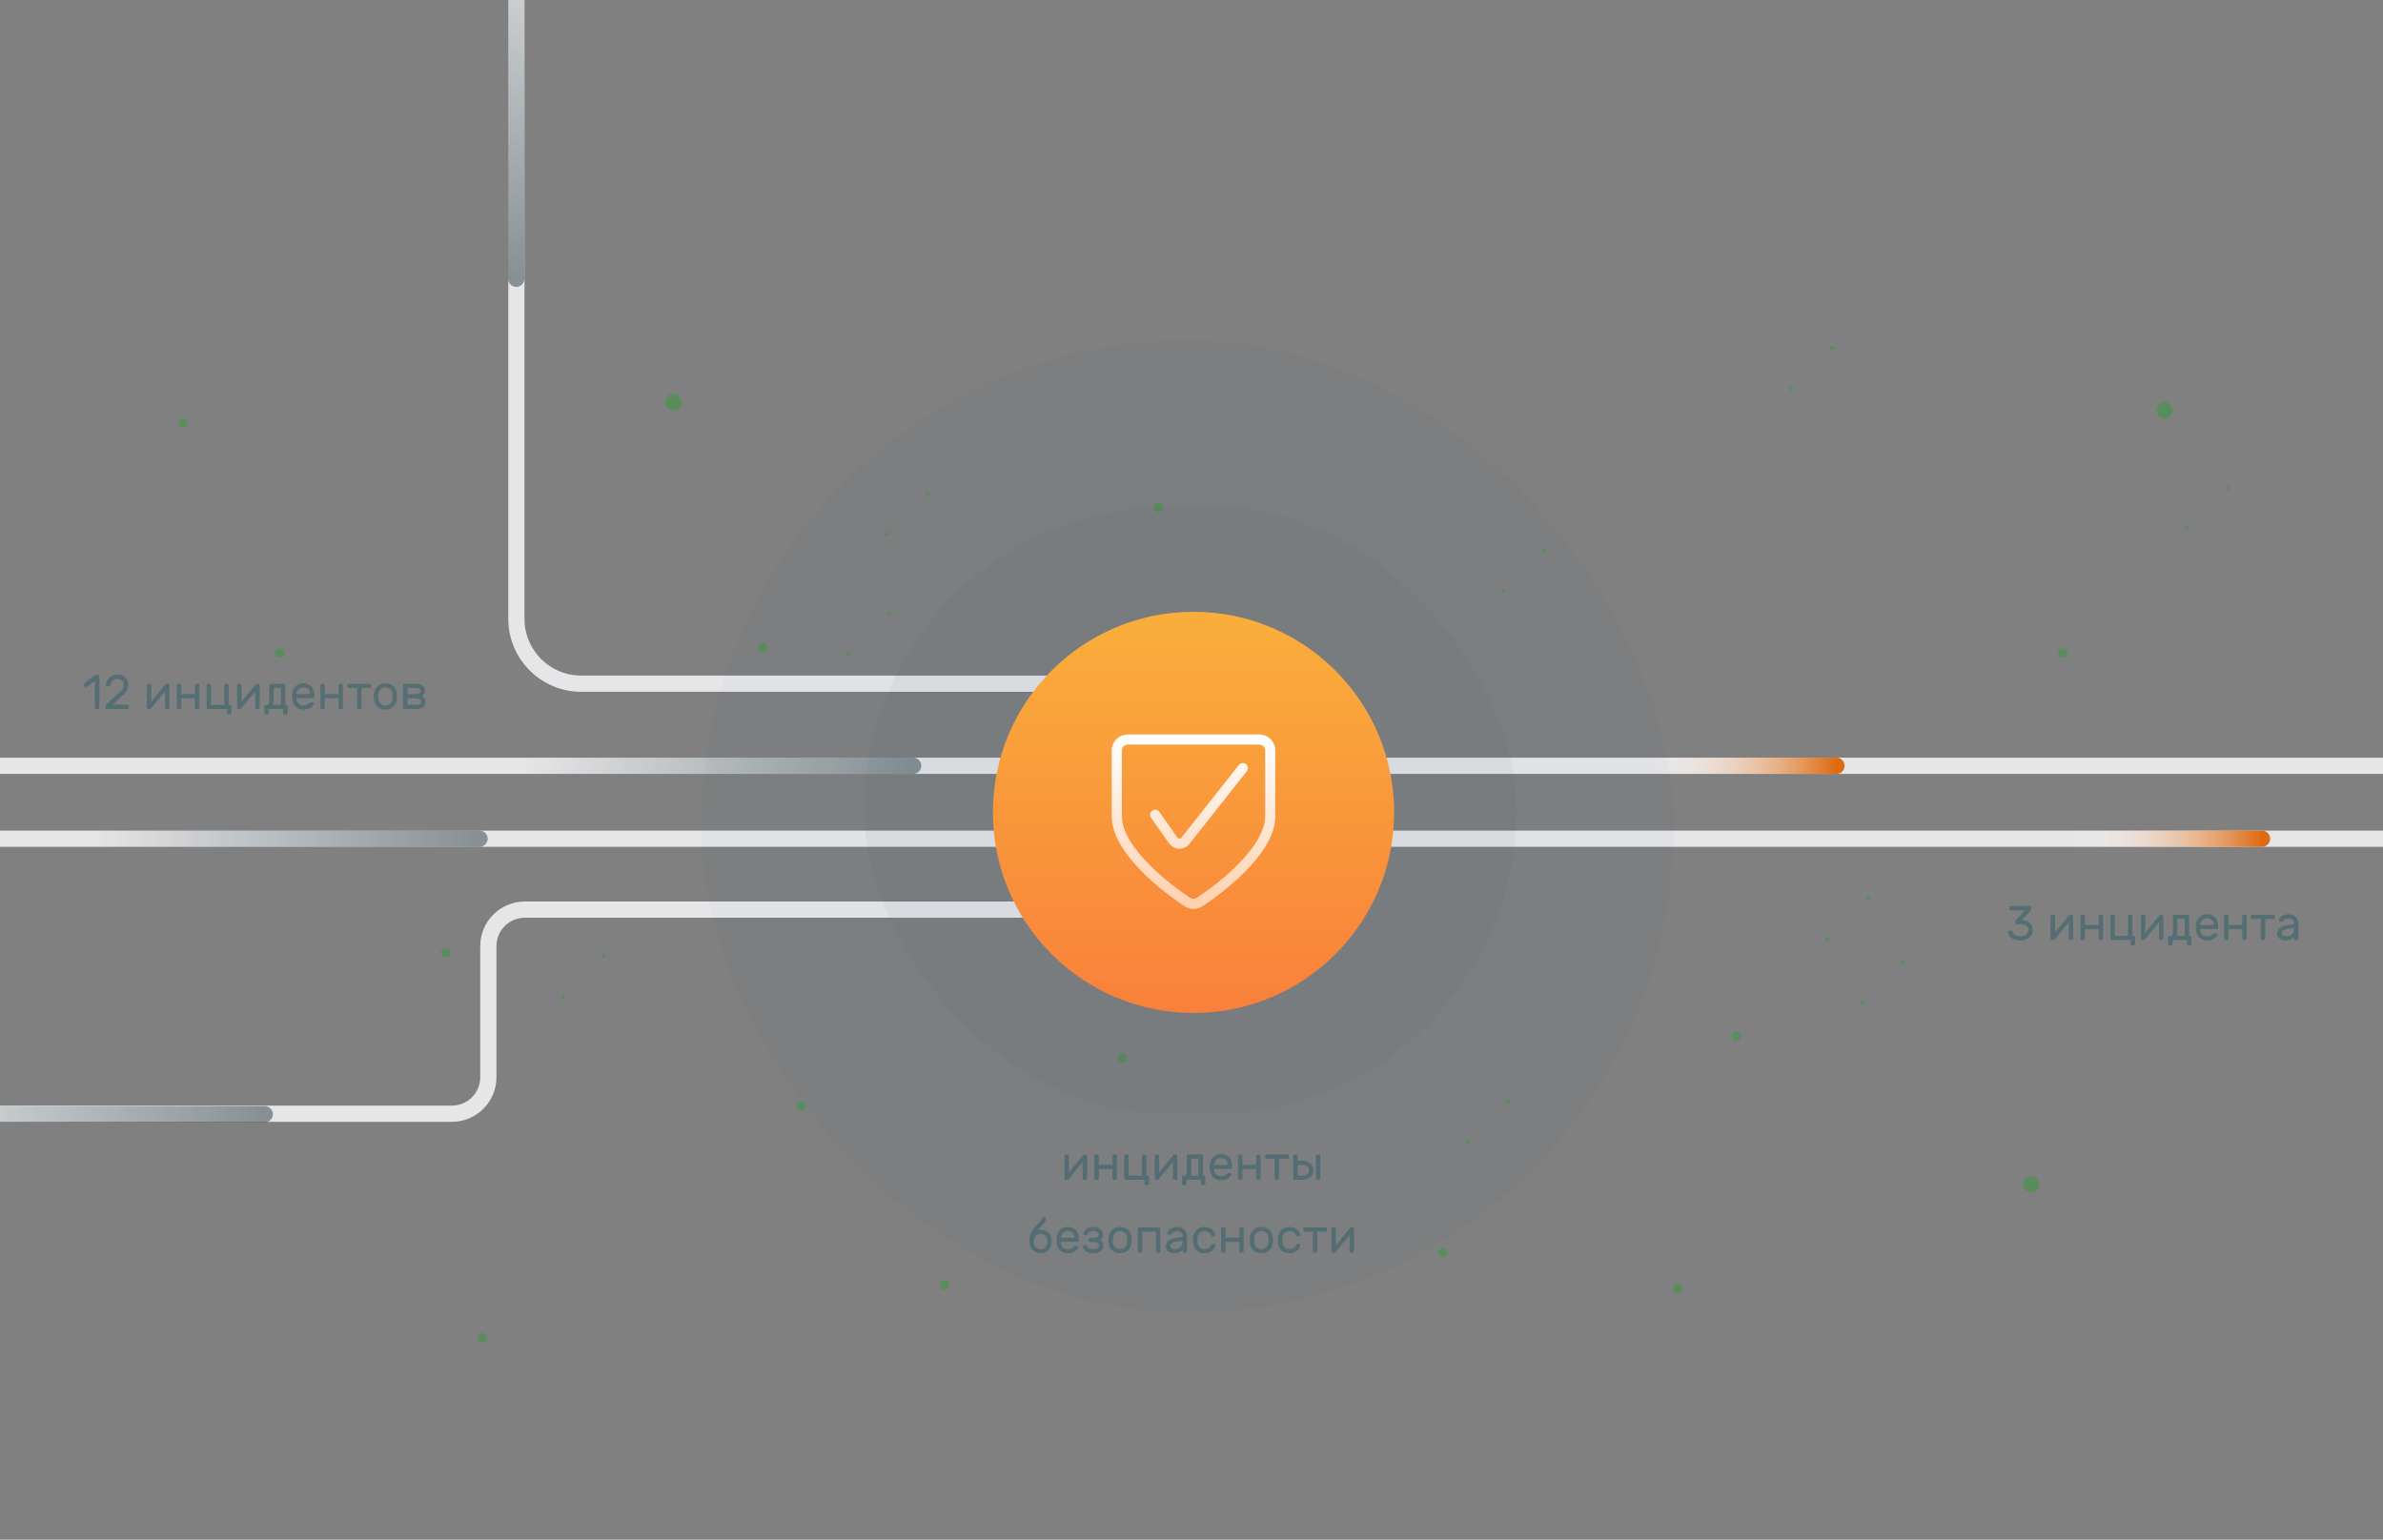 <?xml version="1.0" encoding="UTF-8"?> <svg xmlns="http://www.w3.org/2000/svg" width="588" height="380" viewBox="0 0 588 380" fill="none"><rect x="0" y="0" width="588" height="380" fill="#808080" stroke="none"/><g clip-path="url(#clip0_4035_7015)"><g opacity="0.5"><circle cx="501.133" cy="292.295" r="2" transform="rotate(180 501.133 292.295)" fill="#339A37"></circle><circle cx="508.985" cy="161.147" r="1.148" transform="rotate(180 508.985 161.147)" fill="#339A37"></circle><circle cx="534.133" cy="101.295" r="2" transform="rotate(180 534.133 101.295)" fill="#339A37"></circle><circle cx="285.831" cy="125.262" r="1.148" transform="rotate(180 285.831 125.262)" fill="#339A37"></circle><circle cx="166.133" cy="99.295" r="2" transform="rotate(180 166.133 99.295)" fill="#339A37"></circle><circle cx="68.985" cy="161.147" r="1.148" transform="rotate(180 68.985 161.147)" fill="#339A37"></circle><circle cx="276.985" cy="261.147" r="1.148" transform="rotate(180 276.985 261.147)" fill="#339A37"></circle><circle cx="355.985" cy="309.147" r="1.148" transform="rotate(180 355.985 309.147)" fill="#339A37"></circle><circle cx="413.985" cy="318.147" r="1.148" transform="rotate(180 413.985 318.147)" fill="#339A37"></circle><circle cx="109.985" cy="235.147" r="1.148" transform="rotate(180 109.985 235.147)" fill="#339A37"></circle><circle cx="188.28" cy="159.691" r="1.148" transform="rotate(180 188.28 159.691)" fill="#339A37"></circle><circle cx="219.444" cy="151.292" r="0.5" fill="#339A37"></circle><circle cx="148.928" cy="235.909" r="0.5" fill="#339A37"></circle><circle cx="372.082" cy="271.795" r="0.5" fill="#339A37"></circle><circle cx="380.928" cy="135.909" r="0.5" fill="#339A37"></circle><circle cx="469.633" cy="237.365" r="0.5" fill="#339A37"></circle><circle cx="0.5" cy="0.5" r="0.5" transform="matrix(1 0 0 -1 298.944 206.912)" fill="#339A37"></circle><circle cx="0.5" cy="0.5" r="0.5" transform="matrix(1 0 0 -1 228.428 122.295)" fill="#339A37"></circle><circle cx="0.5" cy="0.5" r="0.5" transform="matrix(1 0 0 -1 451.582 86.409)" fill="#339A37"></circle><circle cx="0.5" cy="0.5" r="0.5" transform="matrix(1 0 0 -1 460.428 222.295)" fill="#339A37"></circle><circle cx="0.5" cy="0.5" r="0.5" transform="matrix(1 0 0 -1 549.133 120.839)" fill="#339A37"></circle></g><g opacity="0.5"><circle cx="428.469" cy="255.765" r="1.148" transform="rotate(180 428.469 255.765)" fill="#339A37"></circle><circle cx="45.148" cy="104.398" r="1.148" transform="rotate(180 45.148 104.398)" fill="#339A37"></circle><circle cx="118.985" cy="330.147" r="1.148" transform="rotate(180 118.985 330.147)" fill="#339A37"></circle><circle cx="232.985" cy="317.147" r="1.148" transform="rotate(180 232.985 317.147)" fill="#339A37"></circle><circle cx="197.79" cy="272.979" r="1.148" transform="rotate(180 197.79 272.979)" fill="#339A37"></circle><circle cx="209.444" cy="161.292" r="0.5" fill="#339A37"></circle><circle cx="138.928" cy="245.909" r="0.5" fill="#339A37"></circle><circle cx="362.082" cy="281.795" r="0.5" fill="#339A37"></circle><circle cx="370.928" cy="145.909" r="0.5" fill="#339A37"></circle><circle cx="459.633" cy="247.365" r="0.5" fill="#339A37"></circle><circle cx="0.5" cy="0.5" r="0.5" transform="matrix(1 0 0 -1 288.944 216.912)" fill="#339A37"></circle><circle cx="0.5" cy="0.5" r="0.5" transform="matrix(1 0 0 -1 218.428 132.295)" fill="#339A37"></circle><circle cx="0.5" cy="0.5" r="0.5" transform="matrix(1 0 0 -1 441.582 96.409)" fill="#339A37"></circle><circle cx="0.5" cy="0.5" r="0.5" transform="matrix(1 0 0 -1 450.428 232.295)" fill="#339A37"></circle><circle cx="0.5" cy="0.5" r="0.5" transform="matrix(1 0 0 -1 539.133 130.839)" fill="#339A37"></circle></g><path d="M127.416 -13.822L127.416 152.738C127.416 161.574 134.579 168.738 143.416 168.738L308 168.738" stroke="#E6E6E8" stroke-width="4"></path><line x1="-66" y1="189" x2="680" y2="189" stroke="#E6E6E8" stroke-width="4"></line><line x1="-66" y1="207" x2="680" y2="207" stroke="#E6E6E8" stroke-width="4"></line><path d="M-61.262 274.872L111.5 274.872C116.471 274.872 120.5 270.843 120.5 265.872L120.5 233.5C120.5 228.529 124.53 224.5 129.5 224.5L307 224.5L319.5 224.5" stroke="#E6E6E8" stroke-width="4"></path><path opacity="0.5" d="M129 189L225.332 189" stroke="url(#paint0_linear_4035_7015)" stroke-width="4" stroke-linecap="round"></path><path opacity="0.5" d="M22 207L118.332 207" stroke="url(#paint1_linear_4035_7015)" stroke-width="4" stroke-linecap="round"></path><path opacity="0.5" d="M-31 275L65.332 275" stroke="url(#paint2_linear_4035_7015)" stroke-width="4" stroke-linecap="round"></path><path opacity="0.5" d="M127.385 -27.529L127.385 68.803" stroke="url(#paint3_linear_4035_7015)" stroke-width="4" stroke-linecap="round"></path><path d="M406 189L453.147 189" stroke="url(#paint4_linear_4035_7015)" stroke-width="4" stroke-linecap="round"></path><path d="M511 207L558.147 207" stroke="url(#paint5_linear_4035_7015)" stroke-width="4" stroke-linecap="round"></path><rect opacity="0.03" x="173" y="84" width="240" height="240" rx="120" fill="#39636D"></rect><rect opacity="0.05" x="213.258" y="125" width="160.949" height="150" rx="75" fill="#39636D"></rect><path d="M245 200.5C245 173.162 267.162 151 294.5 151V151C321.838 151 344 173.162 344 200.5V200.5C344 227.838 321.838 250 294.5 250V250C267.162 250 245 227.838 245 200.5V200.5Z" fill="url(#paint6_linear_4035_7015)"></path><path fill-rule="evenodd" clip-rule="evenodd" d="M278.275 181.275C276.092 181.275 274.321 183.045 274.321 185.229V201.454C274.321 203.93 275.248 206.384 276.604 208.663C277.965 210.949 279.807 213.14 281.757 215.111C285.654 219.052 290.1 222.237 292.364 223.702C293.663 224.548 295.338 224.548 296.637 223.702C298.901 222.237 303.347 219.051 307.243 215.111C309.193 213.14 311.035 210.949 312.396 208.663C313.753 206.384 314.679 203.93 314.679 201.454V185.229C314.679 184.18 314.263 183.175 313.521 182.433C312.78 181.691 311.774 181.275 310.725 181.275H278.275ZM276.821 185.229C276.821 184.426 277.472 183.775 278.275 183.775H310.725C311.111 183.775 311.481 183.928 311.753 184.201C312.026 184.474 312.179 184.843 312.179 185.229V201.454C312.179 203.316 311.475 205.323 310.248 207.384C309.026 209.438 307.33 211.468 305.466 213.353C301.735 217.126 297.445 220.201 295.276 221.605L295.272 221.607C294.803 221.913 294.197 221.913 293.728 221.607L293.724 221.605C291.555 220.201 287.265 217.126 283.535 213.353C281.67 211.468 279.975 209.438 278.752 207.384C277.525 205.323 276.821 203.316 276.821 201.454V185.229ZM307.65 190.348C308.077 189.806 307.985 189.02 307.444 188.592C306.902 188.164 306.116 188.256 305.688 188.798L291.549 206.694L291.535 206.711C291.41 206.876 291.212 206.97 291.005 206.964C290.797 206.958 290.606 206.852 290.49 206.68C290.485 206.672 290.48 206.665 290.475 206.657L286.058 200.382C285.66 199.817 284.881 199.682 284.316 200.079C283.752 200.476 283.616 201.256 284.013 201.821L288.423 208.086C288.989 208.921 289.922 209.433 290.93 209.463C291.939 209.493 292.902 209.037 293.516 208.236L307.65 190.348Z" fill="url(#paint7_linear_4035_7015)"></path><path opacity="0.6" d="M267.464 291.178C267.376 291.178 267.3 291.146 267.236 291.082C267.172 291.018 267.14 290.942 267.14 290.854V286.834L263.648 291.046C263.584 291.134 263.496 291.178 263.384 291.178H262.976C262.888 291.178 262.812 291.146 262.748 291.082C262.692 291.018 262.664 290.942 262.664 290.854V285.262C262.664 285.174 262.696 285.098 262.76 285.034C262.824 284.97 262.9 284.938 262.988 284.938H263.432C263.52 284.938 263.596 284.97 263.66 285.034C263.724 285.098 263.756 285.174 263.756 285.262V289.318L267.248 285.07C267.288 285.03 267.324 284.998 267.356 284.974C267.396 284.95 267.448 284.938 267.512 284.938H267.908C267.996 284.938 268.072 284.97 268.136 285.034C268.2 285.098 268.232 285.174 268.232 285.262V290.854C268.232 290.942 268.2 291.018 268.136 291.082C268.072 291.146 267.996 291.178 267.908 291.178H267.464ZM275.279 284.938C275.367 284.938 275.443 284.97 275.507 285.034C275.571 285.098 275.603 285.174 275.603 285.262V290.854C275.603 290.942 275.571 291.018 275.507 291.082C275.443 291.146 275.367 291.178 275.279 291.178H274.835C274.747 291.178 274.671 291.146 274.607 291.082C274.543 291.018 274.511 290.942 274.511 290.854V288.514H271.127V290.854C271.127 290.942 271.095 291.018 271.031 291.082C270.967 291.146 270.891 291.178 270.803 291.178H270.359C270.271 291.178 270.195 291.15 270.131 291.094C270.067 291.03 270.035 290.95 270.035 290.854V285.262C270.035 285.174 270.067 285.098 270.131 285.034C270.195 284.97 270.271 284.938 270.359 284.938H270.803C270.891 284.938 270.967 284.97 271.031 285.034C271.095 285.098 271.127 285.174 271.127 285.262V287.482H274.511V285.262C274.511 285.174 274.543 285.098 274.607 285.034C274.671 284.97 274.747 284.938 274.835 284.938H275.279ZM281.762 290.146V285.262C281.762 285.174 281.794 285.098 281.858 285.034C281.922 284.97 281.998 284.938 282.086 284.938H282.53C282.618 284.938 282.694 284.97 282.758 285.034C282.822 285.098 282.854 285.174 282.854 285.262V290.146H283.19C283.278 290.146 283.354 290.178 283.418 290.242C283.482 290.306 283.514 290.382 283.514 290.47V292.174C283.514 292.262 283.482 292.338 283.418 292.402C283.354 292.466 283.278 292.498 283.19 292.498H282.746C282.658 292.498 282.582 292.466 282.518 292.402C282.454 292.338 282.422 292.262 282.422 292.174V291.178H277.73C277.642 291.178 277.566 291.146 277.502 291.082C277.438 291.018 277.406 290.942 277.406 290.854V285.262C277.406 285.174 277.438 285.098 277.502 285.034C277.566 284.97 277.642 284.938 277.73 284.938H278.174C278.262 284.938 278.338 284.97 278.402 285.034C278.466 285.098 278.498 285.174 278.498 285.262V290.146H281.762ZM289.729 291.178C289.641 291.178 289.565 291.146 289.501 291.082C289.437 291.018 289.405 290.942 289.405 290.854V286.834L285.913 291.046C285.849 291.134 285.761 291.178 285.649 291.178H285.241C285.153 291.178 285.077 291.146 285.013 291.082C284.957 291.018 284.929 290.942 284.929 290.854V285.262C284.929 285.174 284.961 285.098 285.025 285.034C285.089 284.97 285.165 284.938 285.253 284.938H285.697C285.785 284.938 285.861 284.97 285.925 285.034C285.989 285.098 286.021 285.174 286.021 285.262V289.318L289.513 285.07C289.553 285.03 289.589 284.998 289.621 284.974C289.661 284.95 289.713 284.938 289.777 284.938H290.173C290.261 284.938 290.337 284.97 290.401 285.034C290.465 285.098 290.497 285.174 290.497 285.262V290.854C290.497 290.942 290.465 291.018 290.401 291.082C290.337 291.146 290.261 291.178 290.173 291.178H289.729ZM292.852 285.262C292.852 285.174 292.88 285.098 292.936 285.034C293 284.97 293.076 284.938 293.164 284.938H296.512C296.6 284.938 296.676 284.97 296.74 285.034C296.804 285.098 296.836 285.174 296.836 285.262V290.146H297.064C297.152 290.146 297.228 290.178 297.292 290.242C297.356 290.306 297.388 290.382 297.388 290.47V292.174C297.388 292.262 297.356 292.338 297.292 292.402C297.228 292.466 297.152 292.498 297.064 292.498H296.62C296.532 292.498 296.456 292.466 296.392 292.402C296.328 292.338 296.296 292.262 296.296 292.174V291.178H292.744V292.174C292.744 292.262 292.712 292.338 292.648 292.402C292.584 292.466 292.508 292.498 292.42 292.498H291.976C291.888 292.498 291.812 292.466 291.748 292.402C291.684 292.338 291.652 292.262 291.652 292.174V290.47C291.652 290.382 291.684 290.306 291.748 290.242C291.812 290.178 291.888 290.146 291.976 290.146H292.252C292.38 290.146 292.484 290.114 292.564 290.05C292.644 289.986 292.704 289.898 292.744 289.786C292.792 289.674 292.82 289.55 292.828 289.414C292.844 289.27 292.852 289.118 292.852 288.958V285.262ZM295.744 285.97H293.944V289.15C293.944 289.59 293.868 289.922 293.716 290.146H295.744V285.97ZM298.505 287.458C298.537 287.09 298.625 286.746 298.769 286.426C298.913 286.106 299.101 285.826 299.333 285.586C299.565 285.346 299.841 285.158 300.161 285.022C300.489 284.886 300.853 284.818 301.253 284.818C301.685 284.818 302.069 284.89 302.405 285.034C302.749 285.17 303.041 285.37 303.281 285.634C303.521 285.898 303.705 286.218 303.833 286.594C303.961 286.97 304.025 287.39 304.025 287.854V288.178C304.025 288.266 303.993 288.342 303.929 288.406C303.865 288.47 303.789 288.502 303.701 288.502H299.573V288.574C299.589 289.118 299.753 289.538 300.065 289.834C300.385 290.122 300.781 290.266 301.253 290.266C301.693 290.266 302.021 290.206 302.237 290.086C302.461 289.958 302.641 289.818 302.777 289.666C302.841 289.602 302.897 289.558 302.945 289.534C302.993 289.51 303.065 289.498 303.161 289.498H303.521C303.609 289.498 303.689 289.53 303.761 289.594C303.833 289.658 303.861 289.734 303.845 289.822C303.821 289.966 303.753 290.126 303.641 290.302C303.529 290.47 303.365 290.63 303.149 290.782C302.941 290.926 302.677 291.05 302.357 291.154C302.045 291.25 301.677 291.298 301.253 291.298C300.853 291.298 300.493 291.23 300.173 291.094C299.853 290.95 299.573 290.758 299.333 290.518C299.101 290.27 298.913 289.982 298.769 289.654C298.625 289.318 298.537 288.954 298.505 288.562C298.465 288.194 298.465 287.826 298.505 287.458ZM299.573 287.494H302.945V287.458C302.945 286.97 302.789 286.582 302.477 286.294C302.173 285.998 301.765 285.85 301.253 285.85C301.021 285.85 300.805 285.89 300.605 285.97C300.405 286.042 300.229 286.15 300.077 286.294C299.925 286.43 299.805 286.598 299.717 286.798C299.629 286.998 299.581 287.218 299.573 287.458V287.494ZM310.716 284.938C310.804 284.938 310.88 284.97 310.944 285.034C311.008 285.098 311.04 285.174 311.04 285.262V290.854C311.04 290.942 311.008 291.018 310.944 291.082C310.88 291.146 310.804 291.178 310.716 291.178H310.272C310.184 291.178 310.108 291.146 310.044 291.082C309.98 291.018 309.948 290.942 309.948 290.854V288.514H306.564V290.854C306.564 290.942 306.532 291.018 306.468 291.082C306.404 291.146 306.328 291.178 306.24 291.178H305.796C305.708 291.178 305.632 291.15 305.568 291.094C305.504 291.03 305.472 290.95 305.472 290.854V285.262C305.472 285.174 305.504 285.098 305.568 285.034C305.632 284.97 305.708 284.938 305.796 284.938H306.24C306.328 284.938 306.404 284.97 306.468 285.034C306.532 285.098 306.564 285.174 306.564 285.262V287.482H309.948V285.262C309.948 285.174 309.98 285.098 310.044 285.034C310.108 284.97 310.184 284.938 310.272 284.938H310.716ZM317.691 284.938C317.779 284.938 317.855 284.97 317.919 285.034C317.983 285.098 318.015 285.174 318.015 285.262V285.646C318.015 285.734 317.983 285.81 317.919 285.874C317.855 285.938 317.779 285.97 317.691 285.97H315.615V290.854C315.615 290.942 315.583 291.018 315.519 291.082C315.455 291.146 315.379 291.178 315.291 291.178H314.847C314.759 291.178 314.683 291.146 314.619 291.082C314.555 291.018 314.523 290.942 314.523 290.854V285.97H312.447C312.359 285.97 312.283 285.938 312.219 285.874C312.155 285.81 312.123 285.734 312.123 285.646V285.262C312.123 285.174 312.155 285.098 312.219 285.034C312.283 284.97 312.359 284.938 312.447 284.938H317.691ZM319.425 291.178C319.337 291.178 319.261 291.146 319.197 291.082C319.133 291.018 319.101 290.942 319.101 290.854V285.262C319.101 285.174 319.133 285.098 319.197 285.034C319.261 284.97 319.337 284.938 319.425 284.938H319.869C319.957 284.938 320.033 284.97 320.097 285.034C320.161 285.098 320.193 285.174 320.193 285.262V286.474H321.489C321.873 286.474 322.221 286.53 322.533 286.642C322.853 286.754 323.125 286.914 323.349 287.122C323.581 287.322 323.761 287.57 323.889 287.866C324.017 288.154 324.081 288.474 324.081 288.826C324.081 289.178 324.017 289.502 323.889 289.798C323.761 290.086 323.581 290.334 323.349 290.542C323.125 290.742 322.853 290.898 322.533 291.01C322.221 291.122 321.873 291.178 321.489 291.178H319.425ZM325.773 290.854C325.773 290.942 325.741 291.018 325.677 291.082C325.613 291.146 325.537 291.178 325.449 291.178H325.005C324.917 291.178 324.841 291.146 324.777 291.082C324.713 291.018 324.681 290.942 324.681 290.854V285.262C324.681 285.174 324.713 285.098 324.777 285.034C324.841 284.97 324.917 284.938 325.005 284.938H325.449C325.537 284.938 325.613 284.97 325.677 285.034C325.741 285.098 325.773 285.174 325.773 285.262V290.854ZM323.001 288.826C323.001 288.586 322.957 288.382 322.869 288.214C322.789 288.046 322.673 287.91 322.521 287.806C322.377 287.702 322.201 287.626 321.993 287.578C321.785 287.53 321.561 287.506 321.321 287.506H320.193V290.146H321.321C321.561 290.146 321.785 290.122 321.993 290.074C322.201 290.026 322.377 289.95 322.521 289.846C322.673 289.742 322.789 289.606 322.869 289.438C322.957 289.27 323.001 289.066 323.001 288.826ZM258.058 300.742C258.058 301.022 257.994 301.278 257.866 301.51C257.746 301.742 257.59 301.97 257.398 302.194C257.214 302.41 257.006 302.634 256.774 302.866C256.55 303.09 256.33 303.338 256.114 303.61C256.314 303.562 256.534 303.538 256.774 303.538C257.174 303.538 257.542 303.602 257.878 303.73C258.214 303.858 258.502 304.046 258.742 304.294C258.99 304.542 259.182 304.846 259.318 305.206C259.454 305.558 259.522 305.962 259.522 306.418C259.522 306.842 259.454 307.234 259.318 307.594C259.182 307.946 258.99 308.25 258.742 308.506C258.502 308.754 258.214 308.95 257.878 309.094C257.542 309.23 257.174 309.298 256.774 309.298C256.374 309.298 256.006 309.23 255.67 309.094C255.334 308.95 255.042 308.754 254.794 308.506C254.554 308.25 254.366 307.946 254.229 307.594C254.094 307.234 254.026 306.842 254.026 306.418C254.026 305.802 254.098 305.266 254.242 304.81C254.386 304.346 254.566 303.942 254.782 303.598C255.006 303.254 255.242 302.954 255.49 302.698C255.746 302.442 255.982 302.206 256.198 301.99C256.422 301.774 256.606 301.57 256.75 301.378C256.894 301.178 256.965 300.966 256.965 300.742C256.965 300.654 256.998 300.578 257.062 300.514C257.126 300.45 257.202 300.418 257.29 300.418H257.734C257.822 300.418 257.898 300.45 257.962 300.514C258.026 300.578 258.058 300.654 258.058 300.742ZM256.774 304.57C256.214 304.57 255.798 304.742 255.526 305.086C255.254 305.422 255.118 305.866 255.118 306.418C255.118 306.97 255.254 307.418 255.526 307.762C255.798 308.098 256.214 308.266 256.774 308.266C257.334 308.266 257.75 308.098 258.022 307.762C258.294 307.418 258.43 306.97 258.43 306.418C258.43 305.866 258.294 305.422 258.022 305.086C257.75 304.742 257.334 304.57 256.774 304.57ZM260.694 305.458C260.726 305.09 260.814 304.746 260.958 304.426C261.102 304.106 261.29 303.826 261.522 303.586C261.754 303.346 262.03 303.158 262.35 303.022C262.678 302.886 263.042 302.818 263.442 302.818C263.874 302.818 264.258 302.89 264.594 303.034C264.938 303.17 265.23 303.37 265.47 303.634C265.71 303.898 265.894 304.218 266.022 304.594C266.15 304.97 266.214 305.39 266.214 305.854V306.178C266.214 306.266 266.182 306.342 266.118 306.406C266.054 306.47 265.978 306.502 265.89 306.502H261.762V306.574C261.778 307.118 261.942 307.538 262.254 307.834C262.574 308.122 262.97 308.266 263.442 308.266C263.882 308.266 264.21 308.206 264.426 308.086C264.65 307.958 264.83 307.818 264.966 307.666C265.03 307.602 265.086 307.558 265.134 307.534C265.182 307.51 265.254 307.498 265.35 307.498H265.71C265.798 307.498 265.878 307.53 265.95 307.594C266.022 307.658 266.05 307.734 266.034 307.822C266.01 307.966 265.942 308.126 265.83 308.302C265.718 308.47 265.554 308.63 265.338 308.782C265.13 308.926 264.866 309.05 264.546 309.154C264.234 309.25 263.866 309.298 263.442 309.298C263.042 309.298 262.682 309.23 262.362 309.094C262.042 308.95 261.762 308.758 261.522 308.518C261.29 308.27 261.102 307.982 260.958 307.654C260.814 307.318 260.726 306.954 260.694 306.562C260.654 306.194 260.654 305.826 260.694 305.458ZM261.762 305.494H265.134V305.458C265.134 304.97 264.978 304.582 264.666 304.294C264.362 303.998 263.954 303.85 263.442 303.85C263.21 303.85 262.994 303.89 262.794 303.97C262.594 304.042 262.418 304.15 262.266 304.294C262.114 304.43 261.994 304.598 261.906 304.798C261.818 304.998 261.77 305.218 261.762 305.458V305.494ZM268.334 307.69C268.47 307.946 268.662 308.106 268.91 308.17C269.166 308.234 269.454 308.266 269.774 308.266C269.974 308.266 270.158 308.254 270.326 308.23C270.502 308.198 270.654 308.15 270.782 308.086C270.91 308.022 271.01 307.934 271.082 307.822C271.162 307.71 271.202 307.574 271.202 307.414C271.202 307.11 271.074 306.894 270.818 306.766C270.562 306.63 270.246 306.562 269.87 306.562H268.934C268.846 306.562 268.77 306.53 268.706 306.466C268.642 306.402 268.61 306.326 268.61 306.238V305.854C268.61 305.766 268.642 305.69 268.706 305.626C268.77 305.562 268.846 305.53 268.934 305.53H269.882C270.218 305.53 270.502 305.462 270.734 305.326C270.974 305.182 271.094 304.97 271.094 304.69C271.094 304.394 270.966 304.182 270.71 304.054C270.454 303.918 270.142 303.85 269.774 303.85C269.414 303.85 269.134 303.906 268.934 304.018C268.734 304.122 268.574 304.298 268.454 304.546C268.414 304.634 268.358 304.71 268.286 304.774C268.222 304.838 268.146 304.87 268.058 304.87H267.698C267.61 304.87 267.53 304.838 267.458 304.774C267.394 304.71 267.366 304.634 267.374 304.546C267.382 304.33 267.438 304.118 267.542 303.91C267.654 303.702 267.81 303.518 268.01 303.358C268.21 303.19 268.458 303.058 268.754 302.962C269.05 302.866 269.39 302.818 269.774 302.818C270.11 302.818 270.422 302.858 270.71 302.938C271.006 303.01 271.262 303.126 271.478 303.286C271.694 303.438 271.866 303.63 271.994 303.862C272.122 304.094 272.186 304.37 272.186 304.69C272.186 304.97 272.134 305.218 272.03 305.434C271.934 305.65 271.798 305.838 271.622 305.998C271.83 306.15 271.994 306.342 272.114 306.574C272.234 306.798 272.294 307.078 272.294 307.414C272.294 307.766 272.226 308.062 272.09 308.302C271.962 308.542 271.782 308.738 271.55 308.89C271.326 309.034 271.058 309.138 270.746 309.202C270.442 309.266 270.118 309.298 269.774 309.298C269.35 309.298 268.982 309.254 268.67 309.166C268.366 309.078 268.11 308.962 267.902 308.818C267.694 308.666 267.534 308.494 267.422 308.302C267.318 308.102 267.262 307.898 267.254 307.69C267.246 307.602 267.274 307.526 267.338 307.462C267.41 307.398 267.49 307.366 267.578 307.366H267.938C268.026 307.366 268.098 307.39 268.154 307.438C268.21 307.478 268.27 307.562 268.334 307.69ZM276.37 302.818C276.802 302.818 277.186 302.886 277.522 303.022C277.858 303.15 278.146 303.33 278.386 303.562C278.626 303.794 278.814 304.078 278.95 304.414C279.094 304.742 279.182 305.102 279.214 305.494C279.222 305.566 279.226 305.654 279.226 305.758C279.226 305.854 279.226 305.958 279.226 306.07C279.226 306.174 279.226 306.278 279.226 306.382C279.226 306.478 279.222 306.558 279.214 306.622C279.174 307.022 279.086 307.386 278.95 307.714C278.814 308.042 278.626 308.322 278.386 308.554C278.146 308.786 277.858 308.97 277.522 309.106C277.186 309.234 276.802 309.298 276.37 309.298C275.938 309.298 275.554 309.234 275.218 309.106C274.882 308.97 274.594 308.786 274.354 308.554C274.114 308.322 273.922 308.042 273.778 307.714C273.642 307.386 273.558 307.022 273.526 306.622C273.518 306.558 273.51 306.478 273.502 306.382C273.502 306.278 273.502 306.174 273.502 306.07C273.502 305.958 273.502 305.854 273.502 305.758C273.51 305.654 273.518 305.566 273.526 305.494C273.558 305.102 273.642 304.742 273.778 304.414C273.922 304.078 274.114 303.794 274.354 303.562C274.594 303.33 274.882 303.15 275.218 303.022C275.554 302.886 275.938 302.818 276.37 302.818ZM278.122 306.562C278.138 306.426 278.146 306.262 278.146 306.07C278.146 305.87 278.138 305.698 278.122 305.554C278.098 305.314 278.046 305.09 277.966 304.882C277.886 304.674 277.774 304.494 277.63 304.342C277.486 304.19 277.31 304.07 277.102 303.982C276.894 303.894 276.65 303.85 276.37 303.85C276.09 303.85 275.846 303.894 275.638 303.982C275.43 304.07 275.254 304.19 275.11 304.342C274.966 304.494 274.854 304.674 274.774 304.882C274.694 305.09 274.642 305.314 274.618 305.554C274.602 305.698 274.594 305.87 274.594 306.07C274.594 306.262 274.602 306.426 274.618 306.562C274.642 306.802 274.694 307.026 274.774 307.234C274.854 307.442 274.966 307.622 275.11 307.774C275.254 307.926 275.43 308.046 275.638 308.134C275.846 308.222 276.09 308.266 276.37 308.266C276.65 308.266 276.894 308.222 277.102 308.134C277.31 308.046 277.486 307.926 277.63 307.774C277.774 307.622 277.886 307.442 277.966 307.234C278.046 307.026 278.098 306.802 278.122 306.562ZM285.984 302.938C286.072 302.938 286.148 302.97 286.212 303.034C286.276 303.098 286.308 303.174 286.308 303.262V308.854C286.308 308.942 286.276 309.018 286.212 309.082C286.148 309.146 286.072 309.178 285.984 309.178H285.54C285.452 309.178 285.376 309.146 285.312 309.082C285.248 309.018 285.216 308.942 285.216 308.854V303.97H281.832V308.854C281.832 308.942 281.8 309.018 281.736 309.082C281.672 309.146 281.596 309.178 281.508 309.178H281.064C280.976 309.178 280.9 309.146 280.836 309.082C280.772 309.018 280.74 308.942 280.74 308.854V303.262C280.74 303.174 280.772 303.098 280.836 303.034C280.9 302.97 280.976 302.938 281.064 302.938H285.984ZM287.667 307.606C287.667 307.286 287.731 307.006 287.859 306.766C287.987 306.526 288.163 306.322 288.387 306.154C288.611 305.986 288.871 305.85 289.167 305.746C289.471 305.642 289.791 305.562 290.127 305.506L291.819 305.23V305.074C291.819 304.666 291.683 304.362 291.411 304.162C291.147 303.954 290.815 303.85 290.415 303.85C290.063 303.85 289.795 303.914 289.611 304.042C289.435 304.17 289.283 304.322 289.155 304.498C289.107 304.562 289.055 304.606 288.999 304.63C288.943 304.654 288.867 304.666 288.771 304.666H288.411C288.323 304.666 288.243 304.634 288.171 304.57C288.107 304.506 288.079 304.43 288.087 304.342C288.103 304.166 288.171 303.986 288.291 303.802C288.419 303.618 288.587 303.454 288.795 303.31C289.011 303.166 289.255 303.05 289.527 302.962C289.807 302.866 290.103 302.818 290.415 302.818C290.775 302.818 291.107 302.87 291.411 302.974C291.723 303.078 291.987 303.23 292.203 303.43C292.427 303.63 292.599 303.878 292.719 304.174C292.847 304.47 292.911 304.81 292.911 305.194V308.854C292.911 308.942 292.879 309.018 292.815 309.082C292.751 309.146 292.675 309.178 292.587 309.178H292.143C292.055 309.178 291.979 309.146 291.915 309.082C291.851 309.018 291.819 308.942 291.819 308.854V308.362C291.747 308.514 291.635 308.65 291.483 308.77C291.331 308.882 291.155 308.978 290.955 309.058C290.763 309.138 290.559 309.198 290.343 309.238C290.135 309.278 289.939 309.298 289.755 309.298C289.443 309.298 289.155 309.254 288.891 309.166C288.635 309.078 288.415 308.962 288.231 308.818C288.055 308.666 287.915 308.486 287.811 308.278C287.715 308.07 287.667 307.846 287.667 307.606ZM289.875 308.266C290.163 308.266 290.427 308.222 290.667 308.134C290.907 308.046 291.111 307.926 291.279 307.774C291.455 307.614 291.587 307.426 291.675 307.21C291.771 306.994 291.819 306.754 291.819 306.49V306.19L290.403 306.418C289.899 306.498 289.499 306.626 289.203 306.802C288.907 306.978 288.759 307.206 288.759 307.486C288.759 307.574 288.779 307.662 288.819 307.75C288.859 307.838 288.923 307.922 289.011 308.002C289.099 308.082 289.211 308.146 289.347 308.194C289.491 308.242 289.667 308.266 289.875 308.266ZM295.466 306.478C295.498 306.798 295.566 307.07 295.67 307.294C295.782 307.518 295.914 307.702 296.066 307.846C296.226 307.99 296.402 308.098 296.594 308.17C296.786 308.234 296.982 308.266 297.182 308.266C297.566 308.266 297.894 308.194 298.166 308.05C298.438 307.906 298.65 307.666 298.802 307.33C298.858 307.202 298.914 307.118 298.97 307.078C299.034 307.03 299.11 307.006 299.198 307.006H299.558C299.646 307.006 299.722 307.038 299.786 307.102C299.858 307.166 299.89 307.242 299.882 307.33C299.874 307.522 299.81 307.734 299.69 307.966C299.578 308.19 299.406 308.402 299.174 308.602C298.95 308.794 298.67 308.958 298.334 309.094C298.006 309.23 297.622 309.298 297.182 309.298C296.742 309.298 296.35 309.226 296.006 309.082C295.67 308.938 295.382 308.742 295.142 308.494C294.91 308.246 294.726 307.954 294.59 307.618C294.462 307.282 294.39 306.922 294.374 306.538C294.366 306.41 294.358 306.254 294.35 306.07C294.35 305.878 294.358 305.714 294.374 305.578C294.406 305.194 294.486 304.834 294.614 304.498C294.75 304.162 294.934 303.87 295.166 303.622C295.398 303.374 295.682 303.178 296.018 303.034C296.354 302.89 296.742 302.818 297.182 302.818C297.622 302.818 298.006 302.886 298.334 303.022C298.67 303.158 298.95 303.326 299.174 303.526C299.406 303.718 299.578 303.93 299.69 304.162C299.81 304.386 299.874 304.594 299.882 304.786C299.89 304.874 299.858 304.95 299.786 305.014C299.722 305.078 299.646 305.11 299.558 305.11H299.198C299.11 305.11 299.034 305.09 298.97 305.05C298.914 305.002 298.858 304.914 298.802 304.786C298.65 304.45 298.438 304.21 298.166 304.066C297.894 303.922 297.566 303.85 297.182 303.85C296.982 303.85 296.782 303.886 296.582 303.958C296.39 304.022 296.214 304.126 296.054 304.27C295.902 304.414 295.77 304.598 295.658 304.822C295.554 305.046 295.49 305.318 295.466 305.638C295.442 305.934 295.442 306.214 295.466 306.478ZM306.562 302.938C306.65 302.938 306.726 302.97 306.79 303.034C306.854 303.098 306.886 303.174 306.886 303.262V308.854C306.886 308.942 306.854 309.018 306.79 309.082C306.726 309.146 306.65 309.178 306.562 309.178H306.118C306.03 309.178 305.954 309.146 305.89 309.082C305.826 309.018 305.794 308.942 305.794 308.854V306.514H302.41V308.854C302.41 308.942 302.378 309.018 302.314 309.082C302.25 309.146 302.174 309.178 302.086 309.178H301.642C301.554 309.178 301.478 309.15 301.414 309.094C301.35 309.03 301.318 308.95 301.318 308.854V303.262C301.318 303.174 301.35 303.098 301.414 303.034C301.478 302.97 301.554 302.938 301.642 302.938H302.086C302.174 302.938 302.25 302.97 302.314 303.034C302.378 303.098 302.41 303.174 302.41 303.262V305.482H305.794V303.262C305.794 303.174 305.826 303.098 305.89 303.034C305.954 302.97 306.03 302.938 306.118 302.938H306.562ZM311.245 302.818C311.677 302.818 312.061 302.886 312.397 303.022C312.733 303.15 313.021 303.33 313.261 303.562C313.501 303.794 313.689 304.078 313.825 304.414C313.969 304.742 314.057 305.102 314.089 305.494C314.097 305.566 314.101 305.654 314.101 305.758C314.101 305.854 314.101 305.958 314.101 306.07C314.101 306.174 314.101 306.278 314.101 306.382C314.101 306.478 314.097 306.558 314.089 306.622C314.049 307.022 313.961 307.386 313.825 307.714C313.689 308.042 313.501 308.322 313.261 308.554C313.021 308.786 312.733 308.97 312.397 309.106C312.061 309.234 311.677 309.298 311.245 309.298C310.813 309.298 310.429 309.234 310.093 309.106C309.757 308.97 309.469 308.786 309.229 308.554C308.989 308.322 308.797 308.042 308.653 307.714C308.517 307.386 308.433 307.022 308.401 306.622C308.393 306.558 308.385 306.478 308.377 306.382C308.377 306.278 308.377 306.174 308.377 306.07C308.377 305.958 308.377 305.854 308.377 305.758C308.385 305.654 308.393 305.566 308.401 305.494C308.433 305.102 308.517 304.742 308.653 304.414C308.797 304.078 308.989 303.794 309.229 303.562C309.469 303.33 309.757 303.15 310.093 303.022C310.429 302.886 310.813 302.818 311.245 302.818ZM312.997 306.562C313.013 306.426 313.021 306.262 313.021 306.07C313.021 305.87 313.013 305.698 312.997 305.554C312.973 305.314 312.921 305.09 312.841 304.882C312.761 304.674 312.649 304.494 312.505 304.342C312.361 304.19 312.185 304.07 311.977 303.982C311.769 303.894 311.525 303.85 311.245 303.85C310.965 303.85 310.721 303.894 310.513 303.982C310.305 304.07 310.129 304.19 309.985 304.342C309.841 304.494 309.729 304.674 309.649 304.882C309.569 305.09 309.517 305.314 309.493 305.554C309.477 305.698 309.469 305.87 309.469 306.07C309.469 306.262 309.477 306.426 309.493 306.562C309.517 306.802 309.569 307.026 309.649 307.234C309.729 307.442 309.841 307.622 309.985 307.774C310.129 307.926 310.305 308.046 310.513 308.134C310.721 308.222 310.965 308.266 311.245 308.266C311.525 308.266 311.769 308.222 311.977 308.134C312.185 308.046 312.361 307.926 312.505 307.774C312.649 307.622 312.761 307.442 312.841 307.234C312.921 307.026 312.973 306.802 312.997 306.562ZM316.419 306.478C316.451 306.798 316.519 307.07 316.623 307.294C316.735 307.518 316.867 307.702 317.019 307.846C317.179 307.99 317.355 308.098 317.547 308.17C317.739 308.234 317.935 308.266 318.135 308.266C318.519 308.266 318.847 308.194 319.119 308.05C319.391 307.906 319.603 307.666 319.755 307.33C319.811 307.202 319.867 307.118 319.923 307.078C319.987 307.03 320.063 307.006 320.151 307.006H320.511C320.599 307.006 320.675 307.038 320.739 307.102C320.811 307.166 320.843 307.242 320.835 307.33C320.827 307.522 320.763 307.734 320.643 307.966C320.531 308.19 320.359 308.402 320.127 308.602C319.903 308.794 319.623 308.958 319.287 309.094C318.959 309.23 318.575 309.298 318.135 309.298C317.695 309.298 317.303 309.226 316.959 309.082C316.623 308.938 316.335 308.742 316.095 308.494C315.863 308.246 315.679 307.954 315.543 307.618C315.415 307.282 315.343 306.922 315.327 306.538C315.319 306.41 315.311 306.254 315.303 306.07C315.303 305.878 315.311 305.714 315.327 305.578C315.359 305.194 315.439 304.834 315.567 304.498C315.703 304.162 315.887 303.87 316.119 303.622C316.351 303.374 316.635 303.178 316.971 303.034C317.307 302.89 317.695 302.818 318.135 302.818C318.575 302.818 318.959 302.886 319.287 303.022C319.623 303.158 319.903 303.326 320.127 303.526C320.359 303.718 320.531 303.93 320.643 304.162C320.763 304.386 320.827 304.594 320.835 304.786C320.843 304.874 320.811 304.95 320.739 305.014C320.675 305.078 320.599 305.11 320.511 305.11H320.151C320.063 305.11 319.987 305.09 319.923 305.05C319.867 305.002 319.811 304.914 319.755 304.786C319.603 304.45 319.391 304.21 319.119 304.066C318.847 303.922 318.519 303.85 318.135 303.85C317.935 303.85 317.735 303.886 317.535 303.958C317.343 304.022 317.167 304.126 317.007 304.27C316.855 304.414 316.723 304.598 316.611 304.822C316.507 305.046 316.443 305.318 316.419 305.638C316.395 305.934 316.395 306.214 316.419 306.478ZM327.119 302.938C327.207 302.938 327.283 302.97 327.347 303.034C327.411 303.098 327.443 303.174 327.443 303.262V303.646C327.443 303.734 327.411 303.81 327.347 303.874C327.283 303.938 327.207 303.97 327.119 303.97H325.043V308.854C325.043 308.942 325.011 309.018 324.947 309.082C324.883 309.146 324.807 309.178 324.719 309.178H324.275C324.187 309.178 324.111 309.146 324.047 309.082C323.983 309.018 323.951 308.942 323.951 308.854V303.97H321.875C321.787 303.97 321.711 303.938 321.647 303.874C321.583 303.81 321.551 303.734 321.551 303.646V303.262C321.551 303.174 321.583 303.098 321.647 303.034C321.711 302.97 321.787 302.938 321.875 302.938H327.119ZM333.329 309.178C333.241 309.178 333.165 309.146 333.101 309.082C333.037 309.018 333.005 308.942 333.005 308.854V304.834L329.513 309.046C329.449 309.134 329.361 309.178 329.249 309.178H328.841C328.753 309.178 328.677 309.146 328.613 309.082C328.557 309.018 328.529 308.942 328.529 308.854V303.262C328.529 303.174 328.561 303.098 328.625 303.034C328.689 302.97 328.765 302.938 328.853 302.938H329.297C329.385 302.938 329.461 302.97 329.525 303.034C329.589 303.098 329.621 303.174 329.621 303.262V307.318L333.113 303.07C333.153 303.03 333.189 302.998 333.221 302.974C333.261 302.95 333.313 302.938 333.377 302.938H333.773C333.861 302.938 333.937 302.97 334.001 303.034C334.065 303.098 334.097 303.174 334.097 303.262V308.854C334.097 308.942 334.065 309.018 334.001 309.082C333.937 309.146 333.861 309.178 333.773 309.178H333.329Z" fill="#39636D"></path><path opacity="0.6" d="M24.543 174.676C24.543 174.764 24.511 174.84 24.447 174.904C24.383 174.968 24.307 175 24.219 175H23.727C23.639 175 23.563 174.968 23.499 174.904C23.435 174.84 23.403 174.764 23.403 174.676V168.064L21.459 169.54C21.387 169.604 21.307 169.628 21.219 169.612C21.131 169.596 21.059 169.556 21.003 169.492L20.715 169.12C20.659 169.048 20.635 168.968 20.643 168.88C20.659 168.792 20.703 168.72 20.775 168.664L23.343 166.696C23.407 166.648 23.471 166.62 23.535 166.612C23.599 166.604 23.663 166.6 23.727 166.6H24.219C24.307 166.6 24.383 166.632 24.447 166.696C24.511 166.76 24.543 166.836 24.543 166.924V174.676ZM29.786 170.584C30.026 170.368 30.206 170.148 30.326 169.924C30.446 169.7 30.506 169.408 30.506 169.048C30.506 168.624 30.382 168.272 30.134 167.992C29.886 167.704 29.494 167.56 28.958 167.56C28.678 167.56 28.438 167.6 28.238 167.68C28.046 167.76 27.882 167.872 27.746 168.016C27.618 168.152 27.514 168.312 27.434 168.496C27.362 168.672 27.302 168.856 27.254 169.048C27.23 169.136 27.186 169.204 27.122 169.252C27.066 169.3 27.006 169.324 26.942 169.324H26.39C26.318 169.324 26.254 169.3 26.198 169.252C26.15 169.196 26.126 169.132 26.126 169.06C26.134 168.764 26.202 168.464 26.33 168.16C26.458 167.856 26.642 167.58 26.882 167.332C27.122 167.084 27.414 166.88 27.758 166.72C28.11 166.56 28.51 166.48 28.958 166.48C29.398 166.48 29.786 166.548 30.122 166.684C30.458 166.82 30.738 167.004 30.962 167.236C31.186 167.468 31.354 167.74 31.466 168.052C31.586 168.364 31.646 168.696 31.646 169.048C31.646 169.304 31.626 169.536 31.586 169.744C31.546 169.952 31.478 170.152 31.382 170.344C31.294 170.528 31.178 170.708 31.034 170.884C30.89 171.06 30.714 171.24 30.506 171.424L27.83 173.92H31.502C31.59 173.92 31.666 173.952 31.73 174.016C31.794 174.08 31.826 174.156 31.826 174.244V174.676C31.826 174.764 31.794 174.84 31.73 174.904C31.666 174.968 31.59 175 31.502 175H26.33C26.242 175 26.166 174.968 26.102 174.904C26.038 174.84 26.006 174.764 26.006 174.676V174.244C26.006 174.156 26.026 174.08 26.066 174.016C26.106 173.952 26.174 173.876 26.27 173.788L29.786 170.584ZM41.044 175C40.956 175 40.88 174.968 40.816 174.904C40.752 174.84 40.72 174.764 40.72 174.676V170.656L37.228 174.868C37.164 174.956 37.076 175 36.964 175H36.556C36.468 175 36.392 174.968 36.328 174.904C36.272 174.84 36.244 174.764 36.244 174.676V169.084C36.244 168.996 36.276 168.92 36.34 168.856C36.404 168.792 36.48 168.76 36.568 168.76H37.012C37.1 168.76 37.176 168.792 37.24 168.856C37.304 168.92 37.336 168.996 37.336 169.084V173.14L40.828 168.892C40.868 168.852 40.904 168.82 40.936 168.796C40.976 168.772 41.028 168.76 41.092 168.76H41.488C41.576 168.76 41.652 168.792 41.716 168.856C41.78 168.92 41.812 168.996 41.812 169.084V174.676C41.812 174.764 41.78 174.84 41.716 174.904C41.652 174.968 41.576 175 41.488 175H41.044ZM48.859 168.76C48.947 168.76 49.023 168.792 49.087 168.856C49.151 168.92 49.183 168.996 49.183 169.084V174.676C49.183 174.764 49.151 174.84 49.087 174.904C49.023 174.968 48.947 175 48.859 175H48.415C48.327 175 48.251 174.968 48.187 174.904C48.123 174.84 48.091 174.764 48.091 174.676V172.336H44.707V174.676C44.707 174.764 44.675 174.84 44.611 174.904C44.547 174.968 44.471 175 44.383 175H43.939C43.851 175 43.775 174.972 43.711 174.916C43.647 174.852 43.615 174.772 43.615 174.676V169.084C43.615 168.996 43.647 168.92 43.711 168.856C43.775 168.792 43.851 168.76 43.939 168.76H44.383C44.471 168.76 44.547 168.792 44.611 168.856C44.675 168.92 44.707 168.996 44.707 169.084V171.304H48.091V169.084C48.091 168.996 48.123 168.92 48.187 168.856C48.251 168.792 48.327 168.76 48.415 168.76H48.859ZM55.342 173.968V169.084C55.342 168.996 55.374 168.92 55.438 168.856C55.502 168.792 55.578 168.76 55.666 168.76H56.11C56.198 168.76 56.274 168.792 56.338 168.856C56.402 168.92 56.434 168.996 56.434 169.084V173.968H56.77C56.858 173.968 56.934 174 56.998 174.064C57.062 174.128 57.094 174.204 57.094 174.292V175.996C57.094 176.084 57.062 176.16 56.998 176.224C56.934 176.288 56.858 176.32 56.77 176.32H56.326C56.238 176.32 56.162 176.288 56.098 176.224C56.034 176.16 56.002 176.084 56.002 175.996V175H51.31C51.222 175 51.146 174.968 51.082 174.904C51.018 174.84 50.986 174.764 50.986 174.676V169.084C50.986 168.996 51.018 168.92 51.082 168.856C51.146 168.792 51.222 168.76 51.31 168.76H51.754C51.842 168.76 51.918 168.792 51.982 168.856C52.046 168.92 52.078 168.996 52.078 169.084V173.968H55.342ZM63.309 175C63.221 175 63.145 174.968 63.081 174.904C63.017 174.84 62.985 174.764 62.985 174.676V170.656L59.493 174.868C59.429 174.956 59.341 175 59.229 175H58.821C58.733 175 58.657 174.968 58.593 174.904C58.537 174.84 58.509 174.764 58.509 174.676V169.084C58.509 168.996 58.541 168.92 58.605 168.856C58.669 168.792 58.745 168.76 58.833 168.76H59.277C59.365 168.76 59.441 168.792 59.505 168.856C59.569 168.92 59.601 168.996 59.601 169.084V173.14L63.093 168.892C63.133 168.852 63.169 168.82 63.201 168.796C63.241 168.772 63.293 168.76 63.357 168.76H63.753C63.841 168.76 63.917 168.792 63.981 168.856C64.045 168.92 64.077 168.996 64.077 169.084V174.676C64.077 174.764 64.045 174.84 63.981 174.904C63.917 174.968 63.841 175 63.753 175H63.309ZM66.433 169.084C66.433 168.996 66.46 168.92 66.516 168.856C66.581 168.792 66.656 168.76 66.745 168.76H70.093C70.18 168.76 70.257 168.792 70.32 168.856C70.385 168.92 70.416 168.996 70.416 169.084V173.968H70.644C70.733 173.968 70.808 174 70.873 174.064C70.936 174.128 70.969 174.204 70.969 174.292V175.996C70.969 176.084 70.936 176.16 70.873 176.224C70.808 176.288 70.733 176.32 70.644 176.32H70.201C70.112 176.32 70.037 176.288 69.972 176.224C69.909 176.16 69.876 176.084 69.876 175.996V175H66.325V175.996C66.325 176.084 66.293 176.16 66.228 176.224C66.165 176.288 66.088 176.32 66.001 176.32H65.556C65.469 176.32 65.392 176.288 65.329 176.224C65.264 176.16 65.233 176.084 65.233 175.996V174.292C65.233 174.204 65.264 174.128 65.329 174.064C65.392 174 65.469 173.968 65.556 173.968H65.832C65.96 173.968 66.064 173.936 66.144 173.872C66.225 173.808 66.284 173.72 66.325 173.608C66.373 173.496 66.4 173.372 66.409 173.236C66.424 173.092 66.433 172.94 66.433 172.78V169.084ZM69.325 169.792H67.525V172.972C67.525 173.412 67.448 173.744 67.296 173.968H69.325V169.792ZM72.085 171.28C72.117 170.912 72.205 170.568 72.349 170.248C72.493 169.928 72.681 169.648 72.913 169.408C73.145 169.168 73.421 168.98 73.741 168.844C74.069 168.708 74.433 168.64 74.833 168.64C75.265 168.64 75.649 168.712 75.985 168.856C76.329 168.992 76.621 169.192 76.861 169.456C77.101 169.72 77.285 170.04 77.413 170.416C77.541 170.792 77.605 171.212 77.605 171.676V172C77.605 172.088 77.573 172.164 77.509 172.228C77.445 172.292 77.369 172.324 77.281 172.324H73.153V172.396C73.169 172.94 73.333 173.36 73.645 173.656C73.965 173.944 74.361 174.088 74.833 174.088C75.273 174.088 75.601 174.028 75.817 173.908C76.041 173.78 76.221 173.64 76.357 173.488C76.421 173.424 76.477 173.38 76.525 173.356C76.573 173.332 76.645 173.32 76.741 173.32H77.101C77.189 173.32 77.269 173.352 77.341 173.416C77.413 173.48 77.441 173.556 77.425 173.644C77.401 173.788 77.333 173.948 77.221 174.124C77.109 174.292 76.945 174.452 76.729 174.604C76.521 174.748 76.257 174.872 75.937 174.976C75.625 175.072 75.257 175.12 74.833 175.12C74.433 175.12 74.073 175.052 73.753 174.916C73.433 174.772 73.153 174.58 72.913 174.34C72.681 174.092 72.493 173.804 72.349 173.476C72.205 173.14 72.117 172.776 72.085 172.384C72.045 172.016 72.045 171.648 72.085 171.28ZM73.153 171.316H76.525V171.28C76.525 170.792 76.369 170.404 76.057 170.116C75.753 169.82 75.345 169.672 74.833 169.672C74.601 169.672 74.385 169.712 74.185 169.792C73.985 169.864 73.809 169.972 73.657 170.116C73.505 170.252 73.385 170.42 73.297 170.62C73.209 170.82 73.161 171.04 73.153 171.28V171.316ZM84.296 168.76C84.384 168.76 84.46 168.792 84.524 168.856C84.588 168.92 84.62 168.996 84.62 169.084V174.676C84.62 174.764 84.588 174.84 84.524 174.904C84.46 174.968 84.384 175 84.296 175H83.852C83.764 175 83.688 174.968 83.624 174.904C83.56 174.84 83.528 174.764 83.528 174.676V172.336H80.144V174.676C80.144 174.764 80.112 174.84 80.048 174.904C79.984 174.968 79.908 175 79.82 175H79.376C79.288 175 79.212 174.972 79.148 174.916C79.084 174.852 79.052 174.772 79.052 174.676V169.084C79.052 168.996 79.084 168.92 79.148 168.856C79.212 168.792 79.288 168.76 79.376 168.76H79.82C79.908 168.76 79.984 168.792 80.048 168.856C80.112 168.92 80.144 168.996 80.144 169.084V171.304H83.528V169.084C83.528 168.996 83.56 168.92 83.624 168.856C83.688 168.792 83.764 168.76 83.852 168.76H84.296ZM91.271 168.76C91.359 168.76 91.435 168.792 91.499 168.856C91.563 168.92 91.595 168.996 91.595 169.084V169.468C91.595 169.556 91.563 169.632 91.499 169.696C91.435 169.76 91.359 169.792 91.271 169.792H89.195V174.676C89.195 174.764 89.163 174.84 89.099 174.904C89.035 174.968 88.959 175 88.871 175H88.427C88.339 175 88.263 174.968 88.199 174.904C88.135 174.84 88.103 174.764 88.103 174.676V169.792H86.027C85.939 169.792 85.863 169.76 85.799 169.696C85.735 169.632 85.703 169.556 85.703 169.468V169.084C85.703 168.996 85.735 168.92 85.799 168.856C85.863 168.792 85.939 168.76 86.027 168.76H91.271ZM95.097 168.64C95.529 168.64 95.913 168.708 96.249 168.844C96.585 168.972 96.873 169.152 97.113 169.384C97.353 169.616 97.541 169.9 97.677 170.236C97.821 170.564 97.909 170.924 97.941 171.316C97.949 171.388 97.953 171.476 97.953 171.58C97.953 171.676 97.953 171.78 97.953 171.892C97.953 171.996 97.953 172.1 97.953 172.204C97.953 172.3 97.949 172.38 97.941 172.444C97.901 172.844 97.813 173.208 97.677 173.536C97.541 173.864 97.353 174.144 97.113 174.376C96.873 174.608 96.585 174.792 96.249 174.928C95.913 175.056 95.529 175.12 95.097 175.12C94.665 175.12 94.281 175.056 93.945 174.928C93.609 174.792 93.321 174.608 93.081 174.376C92.841 174.144 92.649 173.864 92.505 173.536C92.369 173.208 92.285 172.844 92.253 172.444C92.245 172.38 92.237 172.3 92.229 172.204C92.229 172.1 92.229 171.996 92.229 171.892C92.229 171.78 92.229 171.676 92.229 171.58C92.237 171.476 92.245 171.388 92.253 171.316C92.285 170.924 92.369 170.564 92.505 170.236C92.649 169.9 92.841 169.616 93.081 169.384C93.321 169.152 93.609 168.972 93.945 168.844C94.281 168.708 94.665 168.64 95.097 168.64ZM96.849 172.384C96.865 172.248 96.873 172.084 96.873 171.892C96.873 171.692 96.865 171.52 96.849 171.376C96.825 171.136 96.773 170.912 96.693 170.704C96.613 170.496 96.501 170.316 96.357 170.164C96.213 170.012 96.037 169.892 95.829 169.804C95.621 169.716 95.377 169.672 95.097 169.672C94.817 169.672 94.573 169.716 94.365 169.804C94.157 169.892 93.981 170.012 93.837 170.164C93.693 170.316 93.581 170.496 93.501 170.704C93.421 170.912 93.369 171.136 93.345 171.376C93.329 171.52 93.321 171.692 93.321 171.892C93.321 172.084 93.329 172.248 93.345 172.384C93.369 172.624 93.421 172.848 93.501 173.056C93.581 173.264 93.693 173.444 93.837 173.596C93.981 173.748 94.157 173.868 94.365 173.956C94.573 174.044 94.817 174.088 95.097 174.088C95.377 174.088 95.621 174.044 95.829 173.956C96.037 173.868 96.213 173.748 96.357 173.596C96.501 173.444 96.613 173.264 96.693 173.056C96.773 172.848 96.825 172.624 96.849 172.384ZM100.558 172.372V173.956H102.586C102.986 173.956 103.306 173.9 103.546 173.788C103.786 173.668 103.906 173.456 103.906 173.152C103.906 172.848 103.79 172.644 103.558 172.54C103.334 172.428 103.022 172.372 102.622 172.372H100.558ZM100.558 169.804V171.328H102.526C102.926 171.328 103.234 171.276 103.45 171.172C103.666 171.06 103.774 170.852 103.774 170.548C103.774 170.244 103.654 170.044 103.414 169.948C103.182 169.852 102.866 169.804 102.466 169.804H100.558ZM99.706 175C99.642 175 99.586 174.976 99.538 174.928C99.49 174.88 99.466 174.824 99.466 174.76V169C99.466 168.936 99.49 168.88 99.538 168.832C99.586 168.784 99.642 168.76 99.706 168.76H102.682C103.37 168.76 103.906 168.912 104.29 169.216C104.674 169.52 104.866 169.924 104.866 170.428C104.866 170.612 104.842 170.772 104.794 170.908C104.754 171.044 104.698 171.164 104.626 171.268C104.562 171.372 104.486 171.464 104.398 171.544C104.318 171.624 104.234 171.696 104.146 171.76C104.474 171.944 104.698 172.156 104.818 172.396C104.938 172.636 104.998 172.912 104.998 173.224C104.998 173.8 104.798 174.24 104.398 174.544C104.006 174.848 103.478 175 102.814 175H99.706Z" fill="#39636D"></path><path opacity="0.6" d="M496.64 229.972C496.68 230.1 496.736 230.228 496.808 230.356C496.88 230.484 496.988 230.6 497.132 230.704C497.276 230.8 497.464 230.88 497.696 230.944C497.936 231.008 498.244 231.04 498.62 231.04C498.868 231.04 499.104 231.012 499.328 230.956C499.552 230.892 499.748 230.796 499.916 230.668C500.084 230.54 500.216 230.384 500.312 230.2C500.416 230.008 500.468 229.78 500.468 229.516C500.468 229.26 500.42 229.044 500.324 228.868C500.228 228.684 500.096 228.54 499.928 228.436C499.768 228.324 499.576 228.244 499.352 228.196C499.128 228.148 498.884 228.124 498.62 228.124H497.624C497.536 228.124 497.46 228.092 497.396 228.028C497.332 227.964 497.3 227.888 497.3 227.8V227.368C497.3 227.296 497.32 227.232 497.36 227.176C497.408 227.112 497.452 227.056 497.492 227.008L499.652 224.68H496.196C496.108 224.68 496.032 224.648 495.968 224.584C495.904 224.52 495.872 224.444 495.872 224.356V223.924C495.872 223.836 495.904 223.76 495.968 223.696C496.032 223.632 496.108 223.6 496.196 223.6H500.924C501.012 223.6 501.088 223.632 501.152 223.696C501.216 223.76 501.248 223.836 501.248 223.924V224.356C501.248 224.428 501.228 224.5 501.188 224.572C501.148 224.636 501.096 224.7 501.032 224.764L498.908 227.056C499.308 227.064 499.672 227.128 500 227.248C500.336 227.36 500.62 227.524 500.852 227.74C501.092 227.948 501.276 228.204 501.404 228.508C501.54 228.804 501.608 229.14 501.608 229.516C501.608 229.924 501.528 230.292 501.368 230.62C501.208 230.94 500.992 231.212 500.72 231.436C500.456 231.652 500.14 231.82 499.772 231.94C499.412 232.06 499.028 232.12 498.62 232.12C498.084 232.12 497.62 232.06 497.228 231.94C496.844 231.812 496.524 231.648 496.268 231.448C496.02 231.24 495.832 231.012 495.704 230.764C495.584 230.508 495.52 230.248 495.512 229.984C495.512 229.912 495.536 229.852 495.584 229.804C495.64 229.748 495.704 229.72 495.776 229.72H496.328C496.416 229.72 496.484 229.748 496.532 229.804C496.588 229.852 496.624 229.908 496.64 229.972ZM510.786 232C510.698 232 510.622 231.968 510.558 231.904C510.494 231.84 510.462 231.764 510.462 231.676V227.656L506.97 231.868C506.906 231.956 506.818 232 506.706 232H506.298C506.21 232 506.134 231.968 506.07 231.904C506.014 231.84 505.986 231.764 505.986 231.676V226.084C505.986 225.996 506.018 225.92 506.082 225.856C506.146 225.792 506.222 225.76 506.31 225.76H506.754C506.842 225.76 506.918 225.792 506.982 225.856C507.046 225.92 507.078 225.996 507.078 226.084V230.14L510.57 225.892C510.61 225.852 510.646 225.82 510.678 225.796C510.718 225.772 510.77 225.76 510.834 225.76H511.23C511.318 225.76 511.394 225.792 511.458 225.856C511.522 225.92 511.554 225.996 511.554 226.084V231.676C511.554 231.764 511.522 231.84 511.458 231.904C511.394 231.968 511.318 232 511.23 232H510.786ZM518.601 225.76C518.689 225.76 518.765 225.792 518.829 225.856C518.893 225.92 518.925 225.996 518.925 226.084V231.676C518.925 231.764 518.893 231.84 518.829 231.904C518.765 231.968 518.689 232 518.601 232H518.157C518.069 232 517.993 231.968 517.929 231.904C517.865 231.84 517.833 231.764 517.833 231.676V229.336H514.449V231.676C514.449 231.764 514.417 231.84 514.353 231.904C514.289 231.968 514.213 232 514.125 232H513.681C513.593 232 513.517 231.972 513.453 231.916C513.389 231.852 513.357 231.772 513.357 231.676V226.084C513.357 225.996 513.389 225.92 513.453 225.856C513.517 225.792 513.593 225.76 513.681 225.76H514.125C514.213 225.76 514.289 225.792 514.353 225.856C514.417 225.92 514.449 225.996 514.449 226.084V228.304H517.833V226.084C517.833 225.996 517.865 225.92 517.929 225.856C517.993 225.792 518.069 225.76 518.157 225.76H518.601ZM525.084 230.968V226.084C525.084 225.996 525.116 225.92 525.18 225.856C525.244 225.792 525.32 225.76 525.408 225.76H525.852C525.94 225.76 526.016 225.792 526.08 225.856C526.144 225.92 526.176 225.996 526.176 226.084V230.968H526.512C526.6 230.968 526.676 231 526.74 231.064C526.804 231.128 526.836 231.204 526.836 231.292V232.996C526.836 233.084 526.804 233.16 526.74 233.224C526.676 233.288 526.6 233.32 526.512 233.32H526.068C525.98 233.32 525.904 233.288 525.84 233.224C525.776 233.16 525.744 233.084 525.744 232.996V232H521.052C520.964 232 520.888 231.968 520.824 231.904C520.76 231.84 520.728 231.764 520.728 231.676V226.084C520.728 225.996 520.76 225.92 520.824 225.856C520.888 225.792 520.964 225.76 521.052 225.76H521.496C521.584 225.76 521.66 225.792 521.724 225.856C521.788 225.92 521.82 225.996 521.82 226.084V230.968H525.084ZM533.052 232C532.964 232 532.888 231.968 532.824 231.904C532.76 231.84 532.728 231.764 532.728 231.676V227.656L529.236 231.868C529.172 231.956 529.084 232 528.972 232H528.564C528.476 232 528.4 231.968 528.336 231.904C528.28 231.84 528.252 231.764 528.252 231.676V226.084C528.252 225.996 528.284 225.92 528.348 225.856C528.412 225.792 528.488 225.76 528.576 225.76H529.02C529.108 225.76 529.184 225.792 529.248 225.856C529.312 225.92 529.344 225.996 529.344 226.084V230.14L532.836 225.892C532.876 225.852 532.912 225.82 532.944 225.796C532.984 225.772 533.036 225.76 533.1 225.76H533.496C533.584 225.76 533.66 225.792 533.724 225.856C533.788 225.92 533.82 225.996 533.82 226.084V231.676C533.82 231.764 533.788 231.84 533.724 231.904C533.66 231.968 533.584 232 533.496 232H533.052ZM536.175 226.084C536.175 225.996 536.203 225.92 536.259 225.856C536.323 225.792 536.399 225.76 536.487 225.76H539.835C539.923 225.76 539.999 225.792 540.063 225.856C540.127 225.92 540.159 225.996 540.159 226.084V230.968H540.387C540.475 230.968 540.551 231 540.615 231.064C540.679 231.128 540.711 231.204 540.711 231.292V232.996C540.711 233.084 540.679 233.16 540.615 233.224C540.551 233.288 540.475 233.32 540.387 233.32H539.943C539.855 233.32 539.779 233.288 539.715 233.224C539.651 233.16 539.619 233.084 539.619 232.996V232H536.067V232.996C536.067 233.084 536.035 233.16 535.971 233.224C535.907 233.288 535.831 233.32 535.743 233.32H535.299C535.211 233.32 535.135 233.288 535.071 233.224C535.007 233.16 534.975 233.084 534.975 232.996V231.292C534.975 231.204 535.007 231.128 535.071 231.064C535.135 231 535.211 230.968 535.299 230.968H535.575C535.703 230.968 535.807 230.936 535.887 230.872C535.967 230.808 536.027 230.72 536.067 230.608C536.115 230.496 536.143 230.372 536.151 230.236C536.167 230.092 536.175 229.94 536.175 229.78V226.084ZM539.067 226.792H537.267V229.972C537.267 230.412 537.191 230.744 537.039 230.968H539.067V226.792ZM541.827 228.28C541.859 227.912 541.947 227.568 542.091 227.248C542.235 226.928 542.423 226.648 542.655 226.408C542.887 226.168 543.163 225.98 543.483 225.844C543.811 225.708 544.175 225.64 544.575 225.64C545.007 225.64 545.391 225.712 545.727 225.856C546.071 225.992 546.363 226.192 546.603 226.456C546.843 226.72 547.027 227.04 547.155 227.416C547.283 227.792 547.347 228.212 547.347 228.676V229C547.347 229.088 547.315 229.164 547.251 229.228C547.187 229.292 547.111 229.324 547.023 229.324H542.895V229.396C542.911 229.94 543.075 230.36 543.387 230.656C543.707 230.944 544.103 231.088 544.575 231.088C545.015 231.088 545.343 231.028 545.559 230.908C545.783 230.78 545.963 230.64 546.099 230.488C546.163 230.424 546.219 230.38 546.267 230.356C546.315 230.332 546.387 230.32 546.483 230.32H546.843C546.931 230.32 547.011 230.352 547.083 230.416C547.155 230.48 547.183 230.556 547.167 230.644C547.143 230.788 547.075 230.948 546.963 231.124C546.851 231.292 546.687 231.452 546.471 231.604C546.263 231.748 545.999 231.872 545.679 231.976C545.367 232.072 544.999 232.12 544.575 232.12C544.175 232.12 543.815 232.052 543.495 231.916C543.175 231.772 542.895 231.58 542.655 231.34C542.423 231.092 542.235 230.804 542.091 230.476C541.947 230.14 541.859 229.776 541.827 229.384C541.787 229.016 541.787 228.648 541.827 228.28ZM542.895 228.316H546.267V228.28C546.267 227.792 546.111 227.404 545.799 227.116C545.495 226.82 545.087 226.672 544.575 226.672C544.343 226.672 544.127 226.712 543.927 226.792C543.727 226.864 543.551 226.972 543.399 227.116C543.247 227.252 543.127 227.42 543.039 227.62C542.951 227.82 542.903 228.04 542.895 228.28V228.316ZM554.039 225.76C554.127 225.76 554.203 225.792 554.267 225.856C554.331 225.92 554.363 225.996 554.363 226.084V231.676C554.363 231.764 554.331 231.84 554.267 231.904C554.203 231.968 554.127 232 554.039 232H553.595C553.507 232 553.431 231.968 553.367 231.904C553.303 231.84 553.271 231.764 553.271 231.676V229.336H549.887V231.676C549.887 231.764 549.855 231.84 549.791 231.904C549.727 231.968 549.651 232 549.563 232H549.119C549.031 232 548.955 231.972 548.891 231.916C548.827 231.852 548.795 231.772 548.795 231.676V226.084C548.795 225.996 548.827 225.92 548.891 225.856C548.955 225.792 549.031 225.76 549.119 225.76H549.563C549.651 225.76 549.727 225.792 549.791 225.856C549.855 225.92 549.887 225.996 549.887 226.084V228.304H553.271V226.084C553.271 225.996 553.303 225.92 553.367 225.856C553.431 225.792 553.507 225.76 553.595 225.76H554.039ZM561.014 225.76C561.102 225.76 561.178 225.792 561.242 225.856C561.306 225.92 561.338 225.996 561.338 226.084V226.468C561.338 226.556 561.306 226.632 561.242 226.696C561.178 226.76 561.102 226.792 561.014 226.792H558.938V231.676C558.938 231.764 558.906 231.84 558.842 231.904C558.778 231.968 558.702 232 558.614 232H558.17C558.082 232 558.006 231.968 557.942 231.904C557.878 231.84 557.846 231.764 557.846 231.676V226.792H555.77C555.682 226.792 555.606 226.76 555.542 226.696C555.478 226.632 555.446 226.556 555.446 226.468V226.084C555.446 225.996 555.478 225.92 555.542 225.856C555.606 225.792 555.682 225.76 555.77 225.76H561.014ZM561.886 230.428C561.886 230.108 561.95 229.828 562.078 229.588C562.206 229.348 562.382 229.144 562.606 228.976C562.83 228.808 563.09 228.672 563.386 228.568C563.69 228.464 564.01 228.384 564.346 228.328L566.038 228.052V227.896C566.038 227.488 565.902 227.184 565.63 226.984C565.366 226.776 565.034 226.672 564.634 226.672C564.282 226.672 564.014 226.736 563.83 226.864C563.654 226.992 563.502 227.144 563.374 227.32C563.326 227.384 563.274 227.428 563.218 227.452C563.162 227.476 563.086 227.488 562.99 227.488H562.63C562.542 227.488 562.462 227.456 562.39 227.392C562.326 227.328 562.298 227.252 562.306 227.164C562.322 226.988 562.39 226.808 562.51 226.624C562.638 226.44 562.806 226.276 563.014 226.132C563.23 225.988 563.474 225.872 563.746 225.784C564.026 225.688 564.322 225.64 564.634 225.64C564.994 225.64 565.326 225.692 565.63 225.796C565.942 225.9 566.206 226.052 566.422 226.252C566.646 226.452 566.818 226.7 566.938 226.996C567.066 227.292 567.13 227.632 567.13 228.016V231.676C567.13 231.764 567.098 231.84 567.034 231.904C566.97 231.968 566.894 232 566.806 232H566.362C566.274 232 566.198 231.968 566.134 231.904C566.07 231.84 566.038 231.764 566.038 231.676V231.184C565.966 231.336 565.854 231.472 565.702 231.592C565.55 231.704 565.374 231.8 565.174 231.88C564.982 231.96 564.778 232.02 564.562 232.06C564.354 232.1 564.158 232.12 563.974 232.12C563.662 232.12 563.374 232.076 563.11 231.988C562.854 231.9 562.634 231.784 562.45 231.64C562.274 231.488 562.134 231.308 562.03 231.1C561.934 230.892 561.886 230.668 561.886 230.428ZM564.094 231.088C564.382 231.088 564.646 231.044 564.886 230.956C565.126 230.868 565.33 230.748 565.498 230.596C565.674 230.436 565.806 230.248 565.894 230.032C565.99 229.816 566.038 229.576 566.038 229.312V229.012L564.622 229.24C564.118 229.32 563.718 229.448 563.422 229.624C563.126 229.8 562.978 230.028 562.978 230.308C562.978 230.396 562.998 230.484 563.038 230.572C563.078 230.66 563.142 230.744 563.23 230.824C563.318 230.904 563.43 230.968 563.566 231.016C563.71 231.064 563.886 231.088 564.094 231.088Z" fill="#39636D"></path></g><defs><linearGradient id="paint0_linear_4035_7015" x1="129" y1="189.5" x2="225.332" y2="189.5" gradientUnits="userSpaceOnUse"><stop stop-color="#263B40" stop-opacity="0"></stop><stop offset="1" stop-color="#263B40"></stop></linearGradient><linearGradient id="paint1_linear_4035_7015" x1="22" y1="207.5" x2="118.332" y2="207.5" gradientUnits="userSpaceOnUse"><stop stop-color="#263B40" stop-opacity="0"></stop><stop offset="1" stop-color="#263B40"></stop></linearGradient><linearGradient id="paint2_linear_4035_7015" x1="-31" y1="275.5" x2="65.332" y2="275.5" gradientUnits="userSpaceOnUse"><stop stop-color="#263B40" stop-opacity="0"></stop><stop offset="1" stop-color="#263B40"></stop></linearGradient><linearGradient id="paint3_linear_4035_7015" x1="126.885" y1="-27.529" x2="126.885" y2="68.803" gradientUnits="userSpaceOnUse"><stop stop-color="#263B40" stop-opacity="0"></stop><stop offset="1" stop-color="#263B40"></stop></linearGradient><linearGradient id="paint4_linear_4035_7015" x1="406" y1="189.5" x2="453.147" y2="189.5" gradientUnits="userSpaceOnUse"><stop stop-color="white" stop-opacity="0"></stop><stop offset="1" stop-color="#DF6A11"></stop></linearGradient><linearGradient id="paint5_linear_4035_7015" x1="511" y1="207.5" x2="558.147" y2="207.5" gradientUnits="userSpaceOnUse"><stop stop-color="white" stop-opacity="0"></stop><stop offset="1" stop-color="#DF6A11"></stop></linearGradient><linearGradient id="paint6_linear_4035_7015" x1="289.154" y1="154.96" x2="289.154" y2="250" gradientUnits="userSpaceOnUse"><stop stop-color="#F9AD3B"></stop><stop offset="1" stop-color="#F9803B"></stop></linearGradient><linearGradient id="paint7_linear_4035_7015" x1="294.5" y1="181.275" x2="294.5" y2="224.337" gradientUnits="userSpaceOnUse"><stop stop-color="white"></stop><stop offset="1" stop-color="#FFD0AD"></stop></linearGradient><clipPath id="clip0_4035_7015"><rect width="588" height="380" fill="white"></rect></clipPath></defs></svg> 